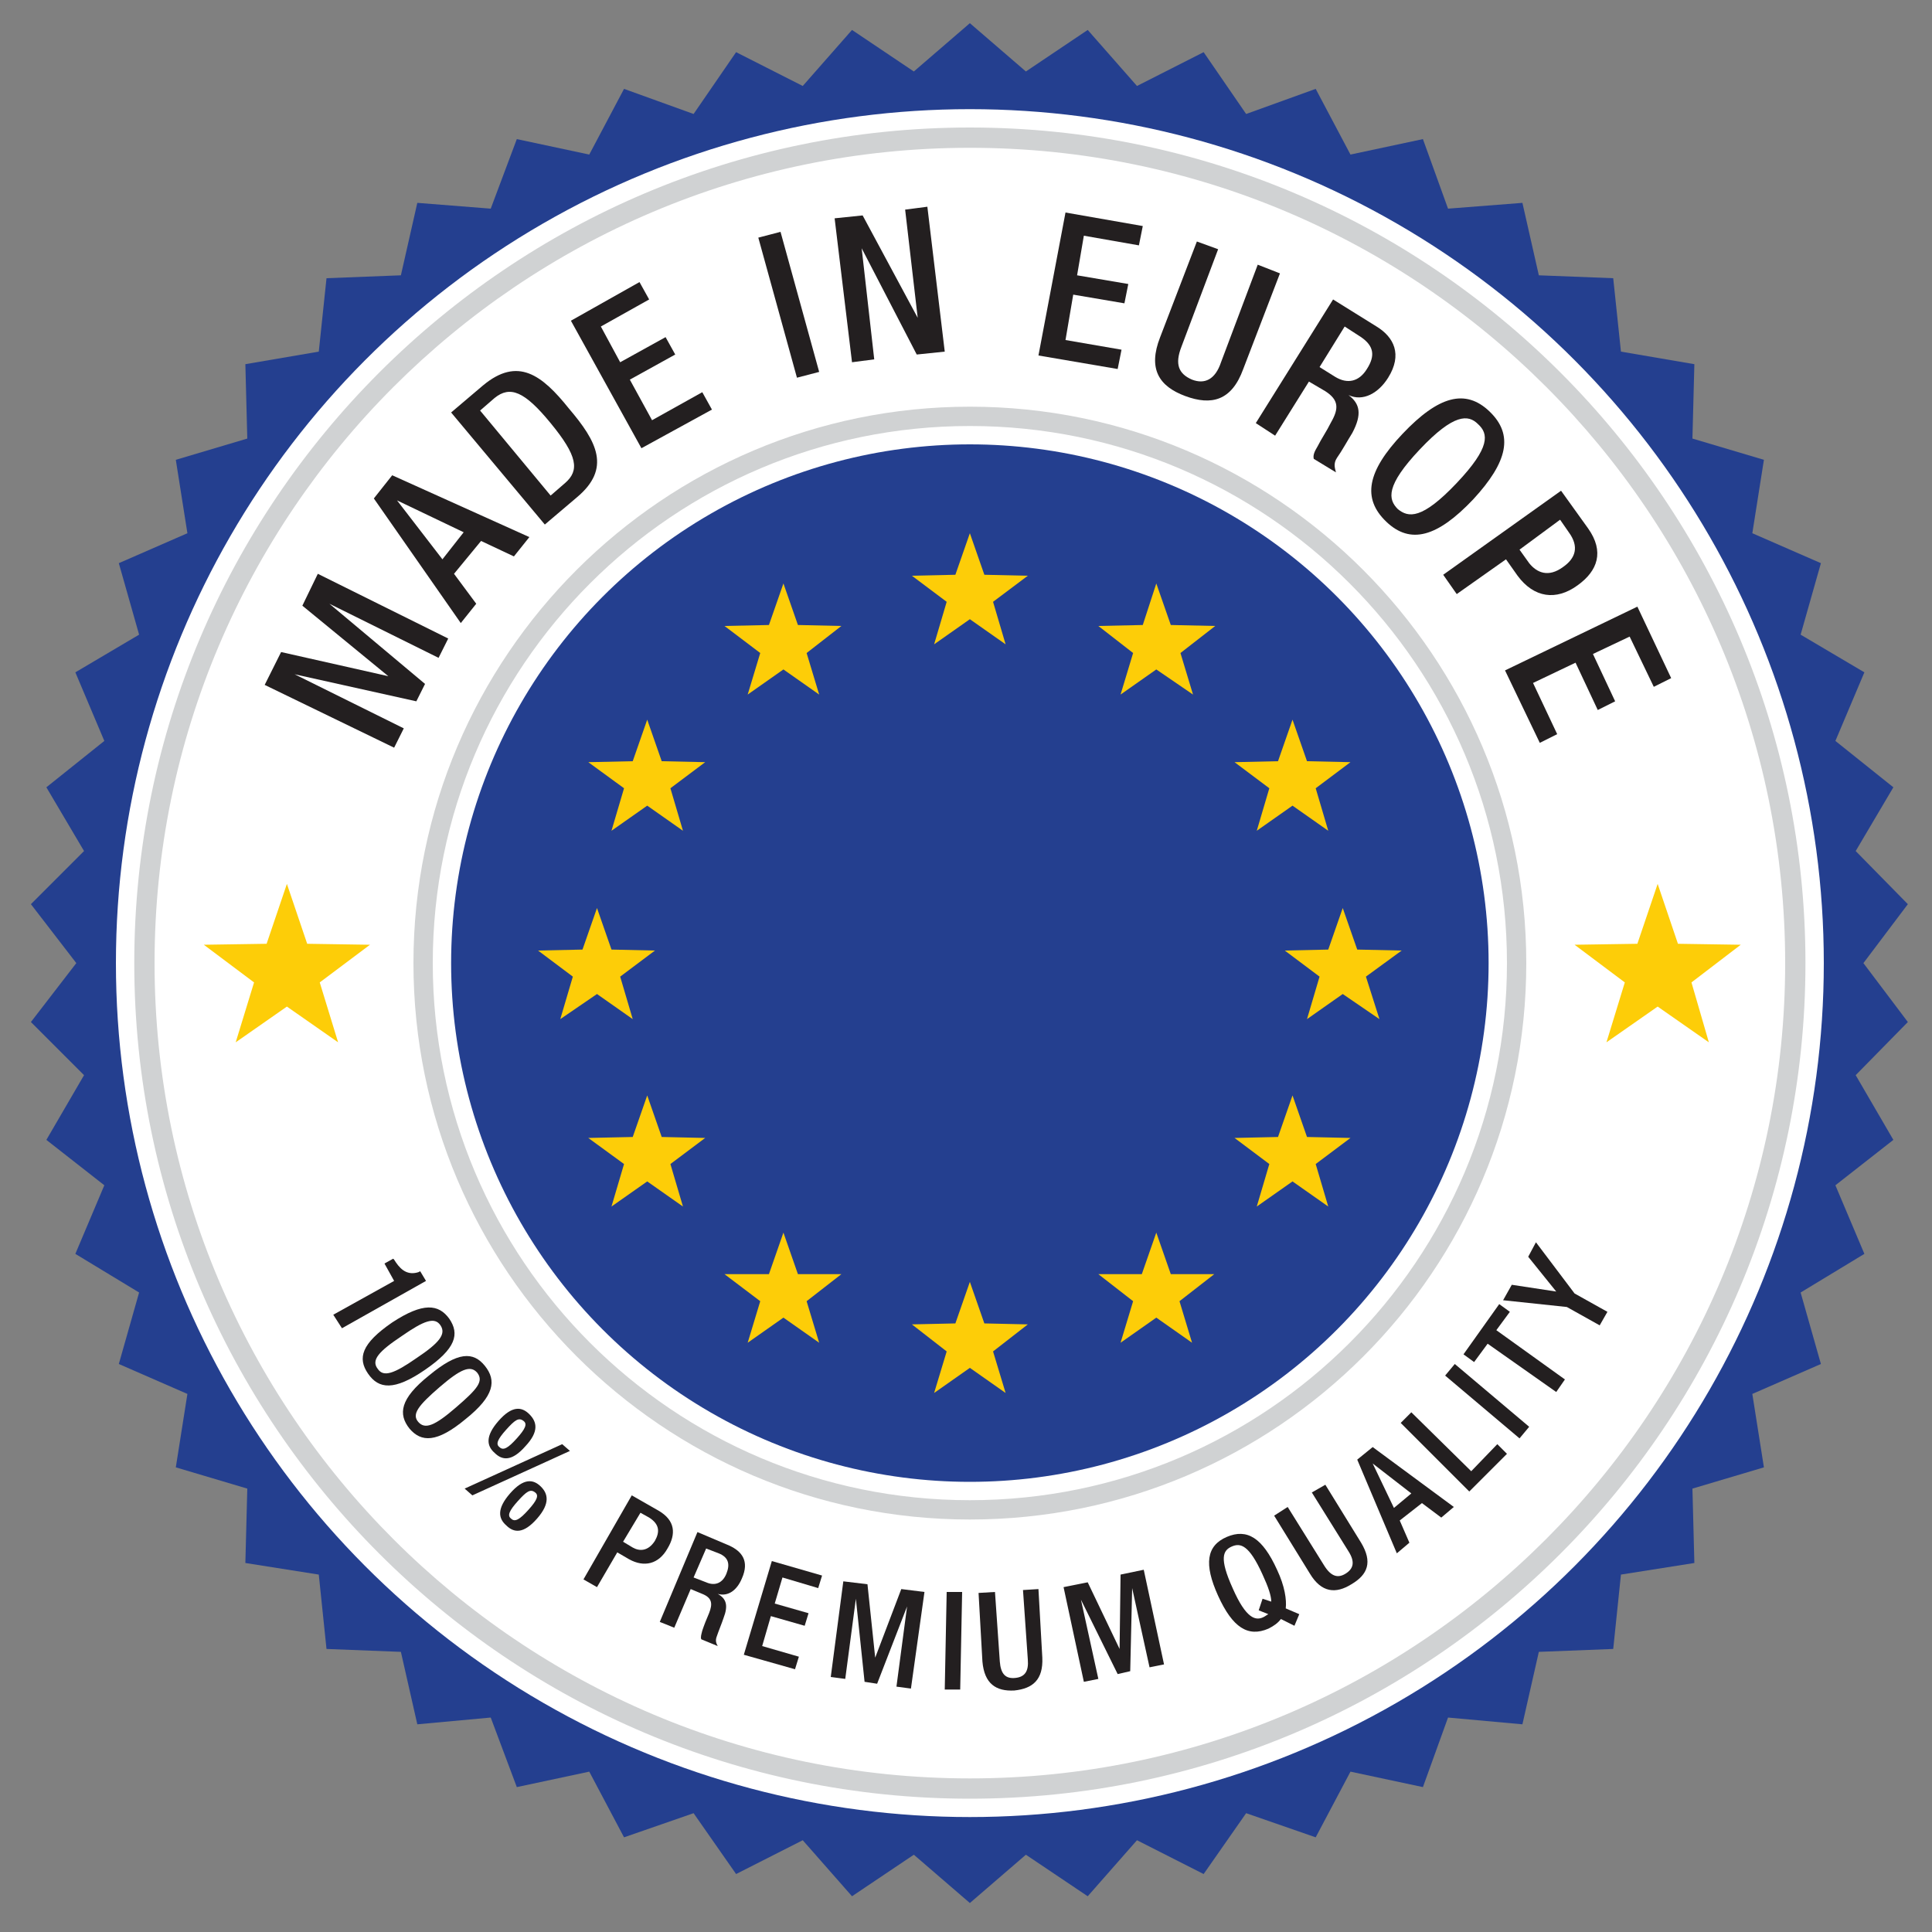 <?xml version="1.0" encoding="utf-8"?>
<!-- Generator: Adobe Illustrator 26.3.1, SVG Export Plug-In . SVG Version: 6.00 Build 0)  -->
<svg version="1.1" id="Layer_1" xmlns="http://www.w3.org/2000/svg" xmlns:xlink="http://www.w3.org/1999/xlink" x="0px" y="0px"
	 viewBox="0 0 200 200" style="enable-background:new 0 0 200 200;" xml:space="preserve">
<rect x="0" y="0" width="200" height="200" fill="#808080" stroke="none"/>
<style type="text/css">
	.st0{fill:#243F8F;}
	.st1{fill:#FFFFFF;}
	.st2{fill:#D0D2D3;}
	.st3{fill:#FDCD08;}
	.st4{fill:#231F20;}
</style>
<g>
	<g>
		<polygon class="st0" points="100.4,2.4 106.2,7.4 112.6,3.1 117.7,8.9 124.6,5.4 129,11.8 136.2,9.2 139.8,16 147.3,14.4 
			149.9,21.6 157.6,21 159.3,28.5 167,28.8 167.8,36.4 175.4,37.7 175.2,45.4 182.6,47.6 181.4,55.2 188.5,58.3 186.4,65.7 
			193,69.6 190,76.7 196,81.5 192.1,88.1 197.5,93.6 192.9,99.7 197.5,105.8 192.1,111.3 196,118 190,122.7 193,129.8 186.4,133.8 
			188.5,141.2 181.4,144.3 182.6,151.9 175.2,154.1 175.4,161.8 167.8,163 167,170.7 159.3,171 157.6,178.5 149.9,177.8 147.3,185 
			139.8,183.4 136.2,190.2 129,187.7 124.6,194 117.7,190.5 112.6,196.3 106.2,192 100.4,197 94.6,192 88.2,196.3 83.1,190.5 
			76.2,194 71.8,187.7 64.6,190.2 61,183.4 53.5,185 50.8,177.8 43.2,178.5 41.5,171 33.8,170.7 33,163 25.4,161.8 25.6,154.1 
			18.2,151.9 19.4,144.3 12.3,141.2 14.4,133.8 7.8,129.8 10.8,122.7 4.8,118 8.7,111.3 3.2,105.8 7.9,99.7 3.2,93.6 8.7,88.1 
			4.8,81.5 10.8,76.7 7.8,69.6 14.4,65.7 12.3,58.3 19.4,55.2 18.2,47.6 25.6,45.4 25.4,37.7 33,36.4 33.8,28.8 41.5,28.5 43.2,21 
			50.8,21.6 53.5,14.4 61,16 64.6,9.2 71.8,11.8 76.2,5.4 83.1,8.9 88.2,3.1 94.6,7.4 		"/>
	</g>
	<g>
		<circle class="st1" cx="100.4" cy="99.7" r="88.4"/>
	</g>
	<g>
		<circle class="st1" cx="100.4" cy="99.7" r="85.4"/>
		<path class="st2" d="M100.4,186.2c-47.7,0-86.5-38.8-86.5-86.5s38.8-86.5,86.5-86.5c47.7,0,86.5,38.8,86.5,86.5
			S148.1,186.2,100.4,186.2z M100.4,15.3C53.8,15.3,16,53.2,16,99.7c0,46.6,37.9,84.4,84.4,84.4s84.4-37.9,84.4-84.4
			C184.8,53.2,147,15.3,100.4,15.3z"/>
	</g>
	<g>
		<circle class="st1" cx="100.4" cy="99.7" r="56.6"/>
		<path class="st2" d="M100.4,157.3c-31.8,0-57.6-25.9-57.6-57.6c0-31.8,25.9-57.6,57.6-57.6c31.8,0,57.6,25.9,57.6,57.6
			C158,131.5,132.2,157.3,100.4,157.3z M100.4,44.1c-30.7,0-55.6,24.9-55.6,55.6s24.9,55.6,55.6,55.6S156,130.4,156,99.7
			S131.1,44.1,100.4,44.1z"/>
	</g>
	<g>
		<circle class="st0" cx="100.4" cy="99.7" r="53.7"/>
	</g>
	<g>
		<g>
			<polygon class="st3" points="67,74.5 68.5,78.8 73,78.9 69.4,81.6 70.7,86 67,83.4 63.3,86 64.6,81.6 60.9,78.9 65.5,78.8 			"/>
		</g>
		<g>
			<polygon class="st3" points="61.8,94 63.3,98.3 67.8,98.4 64.2,101.1 65.5,105.5 61.8,102.9 58,105.5 59.3,101.1 55.7,98.4 
				60.3,98.3 			"/>
		</g>
		<g>
			<polygon class="st3" points="139,94 140.5,98.3 145.1,98.4 141.4,101.1 142.8,105.5 139,102.9 135.3,105.5 136.6,101.1 133,98.4 
				137.5,98.3 			"/>
		</g>
		<g>
			<polygon class="st3" points="133.8,113.4 135.3,117.7 139.8,117.8 136.2,120.5 137.5,124.9 133.8,122.3 130.1,124.9 131.4,120.5 
				127.8,117.8 132.3,117.7 			"/>
		</g>
		<g>
			<polygon class="st3" points="67,113.4 68.5,117.7 73,117.8 69.4,120.5 70.7,124.9 67,122.3 63.3,124.9 64.6,120.5 60.9,117.8 
				65.5,117.7 			"/>
		</g>
		<g>
			<polygon class="st3" points="81.1,127.6 82.6,131.9 87.1,131.9 83.5,134.7 84.8,139 81.1,136.4 77.4,139 78.7,134.7 75,131.9 
				79.6,131.9 			"/>
		</g>
		<g>
			<polygon class="st3" points="100.4,132.7 101.9,137 106.4,137.1 102.8,139.9 104.1,144.2 100.4,141.6 96.7,144.2 98,139.9 
				94.4,137.1 98.9,137 			"/>
		</g>
		<g>
			<polygon class="st3" points="119.7,127.6 121.2,131.9 125.7,131.9 122.1,134.7 123.4,139 119.7,136.4 116,139 117.3,134.7 
				113.7,131.9 118.2,131.9 			"/>
		</g>
		<g>
			<polygon class="st3" points="133.8,74.5 135.3,78.8 139.8,78.9 136.2,81.6 137.5,86 133.8,83.4 130.1,86 131.4,81.6 127.8,78.9 
				132.3,78.8 			"/>
		</g>
		<g>
			<polygon class="st3" points="81.1,60.4 82.6,64.7 87.1,64.8 83.5,67.6 84.8,71.9 81.1,69.3 77.4,71.9 78.7,67.6 75,64.8 
				79.6,64.7 			"/>
		</g>
		<g>
			<polygon class="st3" points="119.7,60.4 121.2,64.7 125.8,64.8 122.2,67.6 123.5,71.9 119.7,69.3 116,71.9 117.3,67.6 
				113.7,64.8 118.3,64.7 			"/>
		</g>
		<g>
			<polygon class="st3" points="100.4,55.2 101.9,59.5 106.4,59.6 102.8,62.3 104.1,66.7 100.4,64.1 96.7,66.7 98,62.3 94.4,59.6 
				98.9,59.5 			"/>
		</g>
	</g>
	<g>
		<g>
			<path class="st4" d="M34.5,136.1l6.3-3.5l-1-1.8l0.9-0.5l0.1,0.1c0.5,0.8,1.2,1.7,2.5,1.3l0.2-0.1l0.6,1l-8.7,4.9L34.5,136.1z"/>
		</g>
		<g>
			<path class="st4" d="M46.5,136.5c1.1,1.6,0.7,3.1-2.5,5.3s-4.8,2-5.9,0.4c-1.1-1.6-0.7-3.1,2.5-5.3
				C43.8,134.8,45.4,135,46.5,136.5z M39.1,141.7c0.6,0.9,1.7,0.5,4-1.1c2.4-1.6,3.1-2.5,2.5-3.4c-0.6-0.9-1.7-0.5-4,1.1
				C39.2,139.9,38.4,140.8,39.1,141.7z"/>
		</g>
		<g>
			<path class="st4" d="M50.2,141.4c1.2,1.5,1,3.1-2,5.5c-3,2.5-4.6,2.4-5.8,1c-1.2-1.5-1-3.1,2-5.5C47.4,139.9,49,139.9,50.2,141.4
				z M43.3,147.2c0.7,0.8,1.7,0.4,3.9-1.5c2.2-1.9,2.9-2.7,2.2-3.6c-0.7-0.8-1.7-0.4-3.9,1.5S42.6,146.4,43.3,147.2z"/>
		</g>
		<g>
			<path class="st4" d="M59,150.2l-10.1,4.6l-0.8-0.7l10.1-4.6L59,150.2z M54.4,149.7c-1.4,1.6-2.4,1.5-3.2,0.7
				c-0.8-0.7-1-1.7,0.4-3.3c1.4-1.6,2.4-1.5,3.2-0.7C55.6,147.2,55.8,148.2,54.4,149.7z M52.4,148c-0.9,1-1.1,1.5-0.7,1.8
				c0.4,0.4,0.9,0.1,1.8-0.9c0.9-1,1.1-1.5,0.7-1.8C53.7,146.7,53.3,147,52.4,148z M55.6,157.2c-1.4,1.6-2.4,1.5-3.2,0.7
				c-0.8-0.7-1-1.7,0.4-3.3c1.4-1.6,2.4-1.5,3.2-0.7C56.7,154.6,57,155.6,55.6,157.2z M53.6,155.4c-0.9,1-1.1,1.5-0.7,1.8
				c0.4,0.4,0.9,0.1,1.8-0.9c0.9-1,1.1-1.5,0.7-1.8C54.9,154.1,54.5,154.4,53.6,155.4z"/>
		</g>
		<g>
			<path class="st4" d="M65.4,154.8l2.8,1.6c1.7,1,1.8,2.4,0.9,3.9c-0.9,1.6-2.4,2-4,1.1l-1.2-0.7l-2.1,3.6l-1.4-0.8L65.4,154.8z
				 M64.5,159.6l1,0.6c0.7,0.4,1.6,0.4,2.3-0.7c0.5-0.9,0.5-1.7-0.6-2.4l-0.9-0.5L64.5,159.6z"/>
		</g>
		<g>
			<path class="st4" d="M72.2,158.6l3.3,1.4c1.3,0.6,2.1,1.6,1.3,3.4c-0.5,1.2-1.4,1.9-2.5,1.6l0,0c0.9,0.5,1.1,1.2,0.6,2.5
				c-0.2,0.6-0.5,1.3-0.7,1.9c-0.2,0.5,0,0.8,0.1,1l-1.7-0.7c-0.1-0.2,0-0.5,0.1-0.9c0.2-0.6,0.4-1.1,0.7-1.8c0.4-1,0.3-1.6-0.7-2
				l-1.2-0.5l-1.7,4l-1.5-0.6L72.2,158.6z M73.1,163.8c0.9,0.4,1.7,0.1,2.1-0.9c0.4-1,0.2-1.7-0.8-2.1l-1.3-0.5l-1.3,3L73.1,163.8z"
				/>
		</g>
		<g>
			<path class="st4" d="M79.9,161.6l5.2,1.5l-0.4,1.3l-3.7-1.1l-0.8,2.7l3.5,1l-0.4,1.3l-3.5-1l-0.9,3.1l3.8,1.1l-0.4,1.3l-5.3-1.5
				L79.9,161.6z"/>
		</g>
		<g>
			<path class="st4" d="M87.3,163.7l2.5,0.3l0.8,7.6l0,0l2.7-7.1l2.4,0.3l-1.4,10l-1.5-0.2l1.1-8.3l0,0l-3.1,8l-1.3-0.2l-0.9-8.6
				l0,0l-1.1,8.3l-1.5-0.2L87.3,163.7z"/>
		</g>
		<g>
			<path class="st4" d="M98,164.8l1.6,0l-0.2,10.1l-1.6,0L98,164.8z"/>
		</g>
		<g>
			<path class="st4" d="M103,164.8l0.5,7.2c0.1,1.3,0.6,1.8,1.6,1.7c1-0.1,1.4-0.7,1.3-1.9l-0.5-7.2l1.6-0.1l0.4,7.1
				c0.1,2.3-1,3.2-2.9,3.4c-1.9,0.1-3.1-0.7-3.3-3l-0.4-7.1L103,164.8z"/>
		</g>
		<g>
			<path class="st4" d="M110.1,164.3l2.5-0.5l3.3,6.9l0,0l0.1-7.7l2.4-0.5l2.1,9.8l-1.5,0.3l-1.8-8.2l0,0l-0.2,8.6l-1.3,0.3
				l-3.8-7.7l0,0l1.8,8.2l-1.5,0.3L110.1,164.3z"/>
		</g>
		<g>
			<path class="st4" d="M132.6,167.6c-0.3,0.4-0.7,0.7-1.3,1c-2.1,0.9-3.7-0.1-5.2-3.4c-1.5-3.3-1.2-5.2,0.9-6.1
				c2.1-0.9,3.7,0.1,5.2,3.4c0.8,1.7,1,3.1,0.9,4l1.4,0.6l-0.5,1.2L132.6,167.6z M130.7,165.5l0.9,0.3c0-0.6-0.3-1.5-0.9-2.8
				c-1.4-3.1-2.3-3.3-3.2-2.9c-0.9,0.4-1.3,1.2,0.1,4.3c1.4,3.2,2.4,3.4,3.2,3c0.2-0.1,0.3-0.2,0.5-0.3l-1-0.4L130.7,165.5z"/>
		</g>
		<g>
			<path class="st4" d="M133.3,156l3.8,6.1c0.7,1.1,1.4,1.3,2.2,0.8c0.8-0.5,1-1.2,0.3-2.3l-3.8-6.1l1.4-0.8l3.7,6
				c1.2,2,0.7,3.3-1,4.3c-1.6,1-3.1,0.9-4.3-1.1l-3.7-6L133.3,156z"/>
		</g>
		<g>
			<path class="st4" d="M140.5,151.1l1.6-1.3l8.4,6.2l-1.3,1.1l-2-1.5l-2.3,1.8l1,2.3l-1.3,1.1L140.5,151.1z M146.1,154.6l-4-3.1
				l0,0l2.2,4.6L146.1,154.6z"/>
		</g>
		<g>
			<path class="st4" d="M145,147.3l1.1-1.1l6.2,6.1l2.7-2.8l1,1l-3.9,3.9L145,147.3z"/>
		</g>
		<g>
			<path class="st4" d="M149.6,142.4l1-1.2l7.7,6.5l-1,1.2L149.6,142.4z"/>
		</g>
		<g>
			<path class="st4" d="M154,139.1l-1.4,1.9l-1.1-0.8l3.7-5.2l1.1,0.8l-1.4,1.9l7.1,5.1l-0.9,1.3L154,139.1z"/>
		</g>
		<g>
			<path class="st4" d="M162.2,135.3l-6.6-0.7l0.9-1.6l4.6,0.7l-2.9-3.6l0.8-1.5l4,5.3l3.4,1.9l-0.8,1.4L162.2,135.3z"/>
		</g>
	</g>
	<g>
		<g>
			<path class="st4" d="M27.4,70.9l1.7-3.4L40.2,70l0,0l-8.9-7.3l1.6-3.3l13.5,6.7l-1,2l-11.3-5.6l0,0l9.9,8.3l-0.9,1.8l-12.6-2.8
				l0,0l11.3,5.6l-1,2L27.4,70.9z"/>
		</g>
		<g>
			<path class="st4" d="M38.7,51.6l1.9-2.4l14.2,6.4l-1.6,2L49.8,56L47,59.4l2.3,3.1l-1.6,2L38.7,51.6z M48,55.1l-6.9-3.3l0,0
				l4.7,6.1L48,55.1z"/>
		</g>
		<g>
			<path class="st4" d="M46.7,42.7l3.3-2.8c3.6-3,6.1-1.1,8.9,2.4c2.9,3.4,4.4,6.2,0.8,9.2l-3.3,2.8L46.7,42.7z M57,51.3l1.5-1.3
				c1.5-1.3,1.3-2.8-1.5-6.2c-2.7-3.3-4.2-3.9-5.8-2.6l-1.5,1.3L57,51.3z"/>
		</g>
		<g>
			<path class="st4" d="M59.1,33.2l7.1-4l1,1.8l-5,2.8l2,3.7l4.7-2.6l1,1.8l-4.7,2.6l2.3,4.2l5.2-2.9l1,1.8l-7.3,4L59.1,33.2z"/>
		</g>
		<g>
			<path class="st4" d="M78.5,24.6l2.3-0.6l4,14.5l-2.3,0.6L78.5,24.6z"/>
		</g>
		<g>
			<path class="st4" d="M86.4,22.6l2.9-0.3L95,32.9l0,0l-1.3-11.2l2.3-0.3l1.8,15l-2.9,0.3l-5.7-11l0,0l1.3,11.5l-2.3,0.3L86.4,22.6
				z"/>
		</g>
		<g>
			<path class="st4" d="M110.3,22l8,1.4l-0.4,2l-5.7-1l-0.7,4.1l5.3,0.9l-0.4,2l-5.3-0.9l-0.8,4.7l5.8,1l-0.4,2l-8.2-1.4L110.3,22z"
				/>
		</g>
		<g>
			<path class="st4" d="M126.1,25.8l-3.8,10.1c-0.7,1.8-0.3,2.8,1.1,3.4c1.3,0.5,2.4,0,3-1.8l3.8-10.1l2.3,0.9l-3.8,9.9
				c-1.2,3.3-3.3,3.8-6,2.8c-2.7-1-3.9-2.8-2.6-6.1l3.8-9.9L126.1,25.8z"/>
		</g>
		<g>
			<path class="st4" d="M138,31l4.5,2.8c1.8,1.1,2.7,2.9,1.2,5.3c-1,1.6-2.6,2.5-4.1,1.8l0,0c1.2,0.9,1.4,2,0.4,3.9
				c-0.5,0.8-1.1,1.9-1.6,2.6c-0.4,0.6-0.2,1.1-0.1,1.5l-2.3-1.4c-0.1-0.4,0.1-0.8,0.4-1.3c0.4-0.8,0.9-1.5,1.4-2.5
				c0.8-1.4,0.8-2.3-0.6-3.2l-1.7-1l-3.5,5.6l-2-1.3L138,31z M138.2,39c1.3,0.8,2.5,0.5,3.3-0.8c0.9-1.4,0.7-2.4-0.6-3.3l-1.7-1.1
				l-2.6,4.2L138.2,39z"/>
		</g>
		<g>
			<path class="st4" d="M145.2,44.9c3.7-3.9,6.5-4.7,9-2.3c2.5,2.4,1.9,5.2-1.7,9.1c-3.7,3.9-6.5,4.7-9,2.3
				C141,51.6,141.5,48.8,145.2,44.9z M150.8,50c3.5-3.7,3.3-5.1,2.2-6.1c-1-1-2.5-1.1-6,2.6c-3.6,3.8-3.3,5.2-2.3,6.2
				C145.8,53.6,147.2,53.8,150.8,50z"/>
		</g>
		<g>
			<path class="st4" d="M161.6,50.8l2.8,3.9c1.7,2.4,1,4.4-1.1,5.9c-2.2,1.6-4.5,1.3-6.2-1l-1.2-1.7l-5.1,3.6l-1.4-2L161.6,50.8z
				 M157.3,56.9l1,1.4c0.8,1,2,1.5,3.5,0.4c1.3-0.9,1.7-2.1,0.6-3.6l-0.9-1.3L157.3,56.9z"/>
		</g>
		<g>
			<path class="st4" d="M169.5,62.8l3.5,7.4l-1.8,0.9l-2.5-5.2l-3.8,1.8l2.3,4.9l-1.8,0.9l-2.3-4.9l-4.4,2.1l2.5,5.3l-1.8,0.9
				l-3.6-7.5L169.5,62.8z"/>
		</g>
	</g>
	<g>
		<polygon class="st3" points="29.7,91.5 31.8,97.7 38.3,97.8 33.1,101.7 35,107.9 29.7,104.2 24.4,107.9 26.3,101.7 21.1,97.8 
			27.6,97.7 		"/>
	</g>
	<g>
		<polygon class="st3" points="171.6,91.5 173.7,97.7 180.2,97.8 175.1,101.7 176.9,107.9 171.6,104.2 166.3,107.9 168.2,101.7 
			163,97.8 169.5,97.7 		"/>
	</g>
</g>
</svg>
